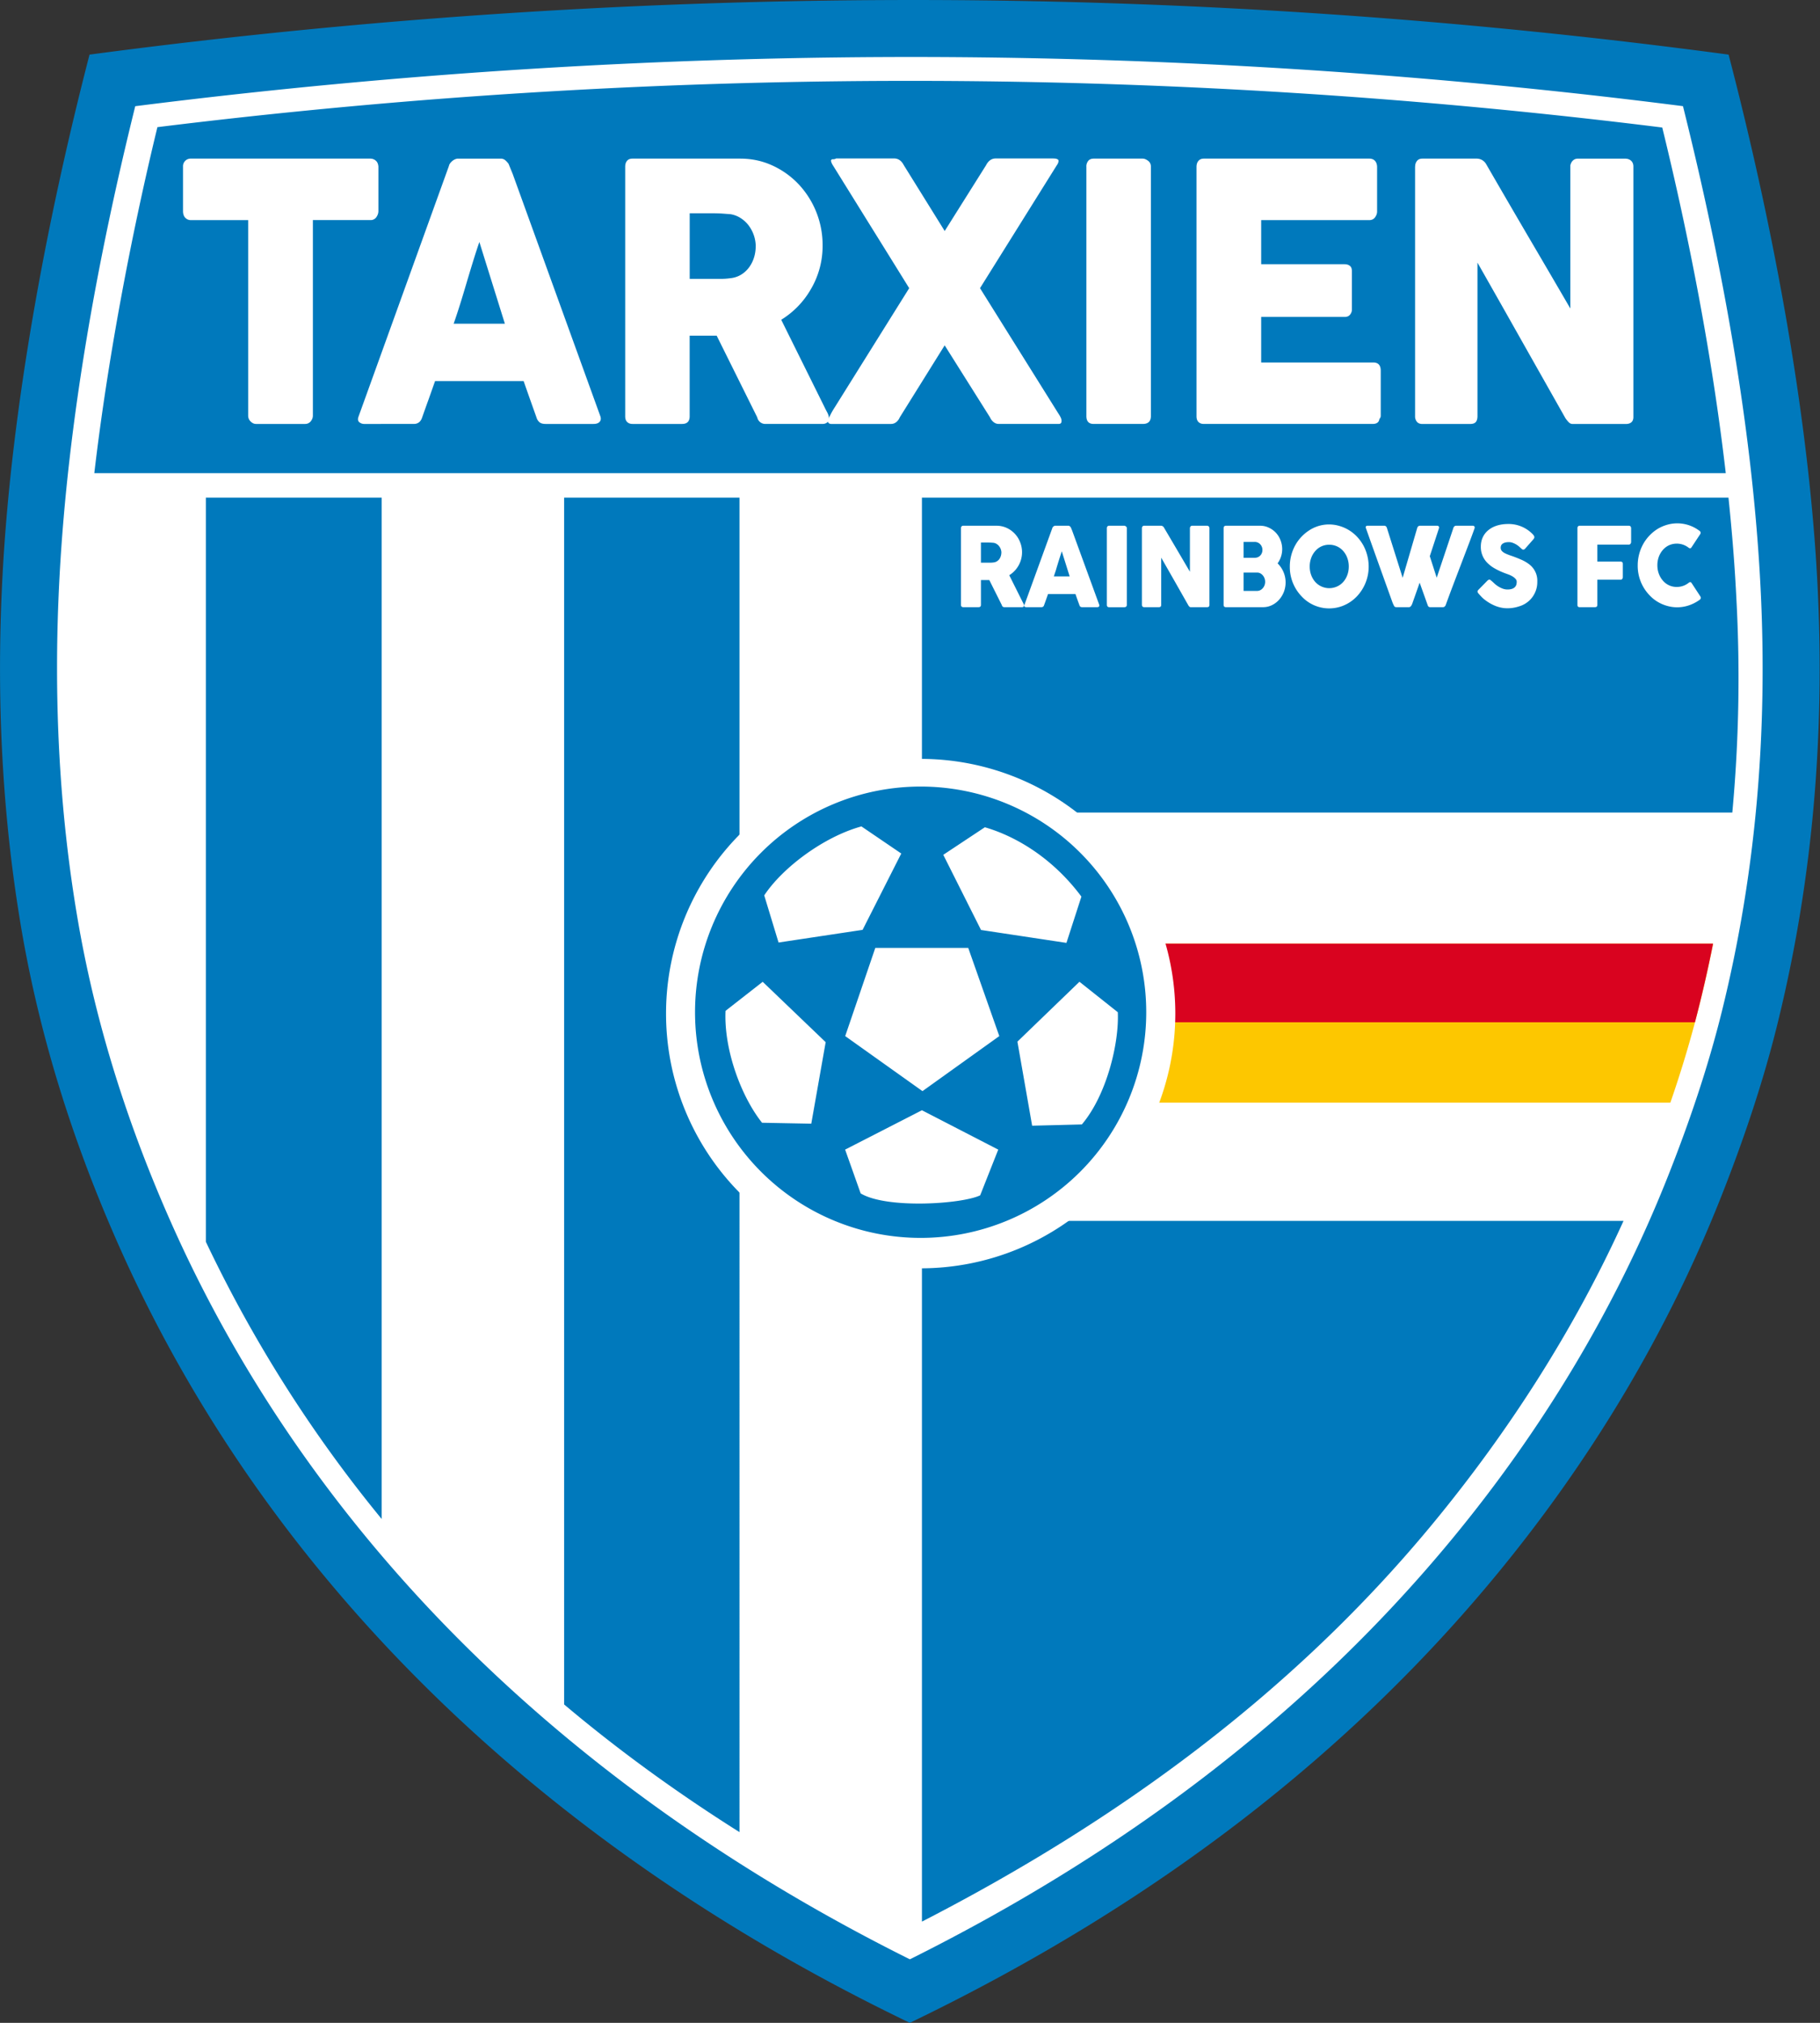 <svg xmlns="http://www.w3.org/2000/svg" width="450" height="500" fill="none"><rect width="100%" height="100%" fill="#333333" stroke="none"/><path fill="#0079BC" fill-rule="evenodd" d="M22.13 13.5A1546.36 1546.36 0 0 1 230.98.01C297.1.25 362.56 4.81 427.4 13.5c11.28 43.25 19.97 90.52 22 131.4 1.81 36.7-1.14 72.69-9.97 108.4-3.68 14.9-8.77 29.7-14.15 43.2-13.1 32.9-31.65 64.13-55.44 92.95-35.48 42.96-82.73 80.6-144.88 110.55-50.48-24.28-92.2-54.5-125.43-88.83-30.25-31.26-53.47-65.93-69.86-102.64-10.99-24.61-19.44-50.58-24.2-77.87C.56 202.34-1.04 172.59.67 141.4c2.2-40.26 10.62-86.02 21.47-127.91Z" clip-rule="evenodd"/><path fill="#fff" fill-rule="evenodd" d="M416.11 26.24A1506.88 1506.88 0 0 0 230.93 14.1c-66-.24-132.01 3.87-197.49 12.15-9.33 37.64-16.6 77.52-18.7 115.92-1.57 28.74-.3 57.69 4.64 86.06 4.49 25.77 12.53 50.69 23.18 74.55 16.36 36.65 39.22 69.76 67.11 98.58 33.2 34.3 72.66 61.7 115.3 82.94 51.3-25.58 97.3-59.4 134-103.83 22.2-26.88 40.32-56.8 53.23-89.2 5.35-13.45 10.08-27.3 13.56-41.37 8.48-34.27 11.31-69.07 9.56-104.3-1.95-39.44-9.54-80.68-19.2-119.36Z" clip-rule="evenodd"/><path fill="#FDC700" fill-rule="evenodd" d="M227.94 272.55H413a281.2 281.2 0 0 0 7.2-24.17 334.97 334.97 0 0 0 3.38-15.15H227.94v39.32Z" clip-rule="evenodd"/><path fill="#D9031F" fill-rule="evenodd" d="M419.08 252.69a334.97 334.97 0 0 0 4.48-19.45H227.95v19.45h191.14Z" clip-rule="evenodd"/><path fill="#0079BC" fill-rule="evenodd" d="M227.95 474.98c48.19-24.78 91.57-56.31 126.25-98.3 18.8-22.77 35-47.98 47.22-74.9H227.95v173.2ZM411 31.52A1500.42 1500.42 0 0 0 230.9 20c-64.27-.24-128.2 3.55-191.98 11.43-6.61 27.22-12.39 58.01-15.6 85.52H426.7c-3.33-28.8-9.05-58.26-15.7-85.42ZM50.9 123v183.94a332.97 332.97 0 0 0 43.47 68.52V123H50.89Zm88.58 0V421.3c13.7 11.55 28.2 22 43.36 31.56V123h-43.36Zm88.47 0v77.84h200.37a361.78 361.78 0 0 0 1.02-52.57c-.4-8.3-1.08-16.74-1.97-25.27H227.95Z" clip-rule="evenodd"/><path fill="#fff" fill-rule="evenodd" d="M45.25 41.15a1.87 1.87 0 0 1 1.94-1.94h44.4a2 2 0 0 1 1.31.49c.39.32.6.8.66 1.45v11c0 .53-.16 1.03-.5 1.52a1.7 1.7 0 0 1-1.48.73H77.36v48.31c0 .53-.18 1-.53 1.43-.36.43-.83.65-1.4.65H63.3c-.47 0-.91-.2-1.32-.6-.42-.4-.62-.89-.62-1.48v-48.3H47.19c-.55 0-1-.2-1.38-.58-.37-.38-.56-.94-.56-1.68v-11ZM111.02 40.93c.03-.17.13-.36.28-.57a3 3 0 0 1 1.25-1c.25-.1.48-.15.7-.15h10.55c.47 0 .87.15 1.2.46.33.3.57.59.74.82l1.03 2.52 21.64 59.8c.22.58.18 1.05-.12 1.42-.3.37-.83.56-1.57.56H134.9c-.63 0-1.11-.13-1.46-.38a2.41 2.41 0 0 1-.8-1.25 1291.56 1291.56 0 0 1-3.17-8.96h-21.9l-1.58 4.47c-.54 1.48-1.07 2.98-1.6 4.48-.35 1.1-1.05 1.64-2.1 1.64H90.12a1.9 1.9 0 0 1-1.29-.44c-.34-.3-.41-.74-.2-1.33l22.4-62.09Zm7.5 18.9c-.52 1.5-1.04 3.12-1.58 4.86-.53 1.74-1.07 3.49-1.59 5.26-.52 1.76-1.04 3.5-1.58 5.22a155.5 155.5 0 0 1-1.6 4.84h12.66l-6.3-20.18ZM154.58 41.24c0-.62.15-1.12.45-1.48.3-.37.76-.55 1.36-.55h26.63c2.83 0 5.48.56 7.96 1.7a20.74 20.74 0 0 1 6.47 4.62 21.94 21.94 0 0 1 5.94 15.15 20.98 20.98 0 0 1-2.89 10.78 21.35 21.35 0 0 1-7.34 7.58l10.6 21.38c.19.4.44.9.74 1.45.3.56.45 1.05.45 1.46 0 .47-.13.83-.42 1.08-.3.25-.7.38-1.19.38h-14.13a2.03 2.03 0 0 1-1.98-1.63L177.2 82.97h-6.68v19.92c0 1.27-.63 1.9-1.9 1.9H156.4c-.55 0-.99-.16-1.32-.47-.33-.31-.5-.78-.5-1.43V41.24Zm32.28 19.6a8.77 8.77 0 0 0-1.73-5.08 7.67 7.67 0 0 0-1.98-1.84 6.49 6.49 0 0 0-2.56-.98l-2.16-.16c-.67-.04-1.41-.06-2.21-.06h-5.69v16.21h7.59a17.53 17.53 0 0 0 2.6-.18 6.22 6.22 0 0 0 2.59-.9 6.93 6.93 0 0 0 1.94-1.82 8.2 8.2 0 0 0 1.2-2.43c.27-.9.4-1.8.4-2.75Z" clip-rule="evenodd"/><path fill="#fff" fill-rule="evenodd" d="m204.76 103.65.69-1.36c.23-.46.5-.91.8-1.38l18.55-29.68c-3.16-5.1-6.28-10.13-9.38-15.1l-9.38-15.1a4.35 4.35 0 0 1-.38-.67c-.1-.2-.17-.42-.2-.66.06-.23.22-.35.48-.34.27.02.53-.04.8-.19h14.35c1.01 0 1.81.56 2.39 1.68l10.1 16.25 10.22-16.25c.58-1.12 1.37-1.68 2.4-1.68H259.91c.3 0 .59 0 .85.02.26.01.48.07.67.16.2.09.3.22.3.4 0 .35-.16.73-.46 1.14l-18.96 30.34 19.33 30.91c.28.42.5.78.65 1.12.15.34.2.64.17.87 0 .44-.24.66-.74.66h-14.76c-.46 0-.89-.14-1.27-.44-.39-.3-.69-.69-.91-1.19l-11.21-17.8-11.1 17.8c-.21.5-.51.9-.9 1.2-.38.29-.81.43-1.28.43h-14.8a.9.9 0 0 1-.57-.2.65.65 0 0 1-.25-.55c0-.14.03-.28.08-.4ZM268.6 41.15c0-.53.16-.98.46-1.37.3-.38.76-.57 1.36-.57h12.12c.41 0 .85.18 1.32.53.47.35.7.83.7 1.41v61.7c0 1.3-.67 1.94-2.02 1.94h-12.12c-1.2 0-1.81-.65-1.81-1.94v-61.7ZM295.84 41.24c0-.62.17-1.12.48-1.48.32-.37.76-.55 1.33-.55h40.94c.6 0 1.07.2 1.4.57.33.39.5.9.5 1.55v10.95c0 .5-.17.97-.5 1.43-.33.46-.81.7-1.44.7h-26.72v10.9h20.62c.52 0 .96.13 1.3.4.35.26.51.7.51 1.32v9.54c0 .41-.15.81-.45 1.2-.3.38-.75.57-1.32.57h-20.66V89.6h27.7c1.24 0 1.86.67 1.86 2.03v11.13c0 .3-.1.56-.33.8-.1.82-.67 1.23-1.69 1.23h-41.72c-.55 0-.99-.16-1.31-.47-.33-.31-.5-.78-.5-1.43V41.24ZM349.9 41.15c0-.53.15-.98.45-1.37.3-.38.75-.57 1.36-.57h13.48a2.68 2.68 0 0 1 2.27 1.37c3.49 6.04 6.95 11.98 10.38 17.84 3.44 5.86 6.92 11.8 10.43 17.84V40.9c.11-.53.33-.94.66-1.24.33-.3.72-.44 1.16-.44h11.75c.57 0 1.05.16 1.44.5.38.34.58.83.58 1.44v61.92c0 .59-.17 1.01-.5 1.3-.33.27-.78.42-1.36.42h-13.15c-.36 0-.67-.13-.95-.4a6.95 6.95 0 0 1-.86-1.06l-10.85-19.2c-3.57-6.34-7.2-12.74-10.88-19.22v37.94c0 .64-.14 1.13-.41 1.45-.27.33-.77.49-1.48.49H351.7c-.63 0-1.09-.2-1.38-.56a2.1 2.1 0 0 1-.44-1.34V41.15ZM237.6 130.58a.7.7 0 0 1 .15-.46c.09-.11.23-.17.42-.17h8.24c.87 0 1.7.18 2.46.52a6.41 6.41 0 0 1 3.34 3.51 6.68 6.68 0 0 1-2.67 8.2l3.28 6.56.23.45c.1.17.14.32.14.45 0 .14-.04.25-.13.33a.54.54 0 0 1-.37.11h-4.37a.6.6 0 0 1-.39-.13.62.62 0 0 1-.22-.37l-3.1-6.2h-2.07v6.12c0 .39-.2.58-.59.58h-3.78a.58.58 0 0 1-.41-.14c-.1-.1-.16-.24-.16-.44v-18.92Zm10 6.02a2.68 2.68 0 0 0-.54-1.56 2.37 2.37 0 0 0-.62-.57c-.23-.16-.5-.26-.79-.3l-.66-.05-.69-.02h-1.76v4.98h2.35a5.5 5.5 0 0 0 .8-.06c.3-.03.57-.13.8-.28.24-.15.44-.33.6-.55a2.85 2.85 0 0 0 .5-1.59ZM260.2 130.48c.01-.05.04-.11.1-.17a.91.91 0 0 1 .38-.31.55.55 0 0 1 .21-.05h3.27c.14 0 .27.05.37.14.1.1.18.18.23.26l.32.77 6.7 18.35c.06.19.05.33-.05.44-.09.12-.25.17-.48.17h-3.66a.75.75 0 0 1-.45-.11.74.74 0 0 1-.25-.39 100.62 100.62 0 0 1-.98-2.75h-6.78a130.21 130.21 0 0 1-.98 2.75c-.1.34-.32.5-.65.5h-3.76a.59.59 0 0 1-.4-.13c-.1-.1-.13-.23-.06-.4l6.93-19.07Zm2.33 5.8a127.93 127.93 0 0 0-1.47 4.7l-.5 1.5h3.92l-1.95-6.2ZM273.67 130.55c0-.16.05-.3.14-.42.1-.12.24-.18.42-.18h3.75c.13 0 .27.06.41.17.15.1.22.25.22.43v18.94c0 .4-.21.6-.63.6h-3.75c-.37 0-.56-.2-.56-.6v-18.94ZM282.34 130.55c0-.16.05-.3.14-.42.1-.12.23-.18.42-.18h4.17a.83.83 0 0 1 .7.42 2691.84 2691.84 0 0 1 6.44 10.95v-10.85c.04-.16.1-.3.2-.38.1-.1.23-.14.36-.14h3.64c.18 0 .32.05.44.16.12.1.18.25.18.44v19c0 .19-.05.32-.15.4a.63.63 0 0 1-.42.13h-4.07a.41.41 0 0 1-.3-.12 2.06 2.06 0 0 1-.26-.32l-3.35-5.9-3.37-5.9v11.65c0 .2-.04.34-.13.44-.08.1-.24.15-.46.15h-3.62c-.2 0-.33-.06-.42-.17a.64.64 0 0 1-.14-.4v-18.96ZM302.54 130.58c0-.2.05-.35.14-.46.1-.11.24-.17.42-.17h8.46c.75 0 1.46.15 2.12.46a5.54 5.54 0 0 1 2.92 3.1 6.01 6.01 0 0 1-.71 5.74 6.6 6.6 0 0 1 1.54 7.08c-.3.74-.7 1.39-1.2 1.94-.5.56-1.1 1-1.78 1.33-.67.32-1.39.48-2.13.48h-9.22a.58.58 0 0 1-.41-.14c-.1-.1-.15-.24-.15-.44v-18.92Zm10.27 13.21a2.45 2.45 0 0 0-.55-1.54 2.18 2.18 0 0 0-.62-.52 1.6 1.6 0 0 0-.79-.2h-3.37v4.53h3.37c.28 0 .54-.07.78-.2.24-.12.44-.29.62-.5a2.35 2.35 0 0 0 .56-1.57Zm-.67-7.87a2.02 2.02 0 0 0-.54-1.38 1.84 1.84 0 0 0-1.39-.59h-2.73v3.93h2.7c.28 0 .55-.05.8-.14.23-.1.44-.23.6-.4a1.96 1.96 0 0 0 .56-1.42ZM323.83 140.03c0 .75.12 1.45.36 2.1.24.65.57 1.21 1 1.7a4.66 4.66 0 0 0 5.41 1.13c.6-.27 1.1-.65 1.53-1.13.43-.49.76-1.05 1-1.7.24-.65.36-1.35.36-2.1a6.1 6.1 0 0 0-.36-2.1 5.3 5.3 0 0 0-1-1.71 4.5 4.5 0 0 0-3.48-1.57 4.44 4.44 0 0 0-3.46 1.57 5.3 5.3 0 0 0-1 1.71 6.1 6.1 0 0 0-.36 2.1Zm-4.92.01a10.9 10.9 0 0 1 1.33-5.24 10.42 10.42 0 0 1 3.5-3.73 8.96 8.96 0 0 1 7.51-1.04 9.6 9.6 0 0 1 4.3 2.66c.6.63 1.1 1.34 1.53 2.1a11.12 11.12 0 0 1 1.33 5.25 10.7 10.7 0 0 1-2.86 7.31c-.6.63-1.25 1.17-1.98 1.62a9.3 9.3 0 0 1-11.8-1.62 10.47 10.47 0 0 1-2.86-7.31ZM344.71 149.8a7.8 7.8 0 0 1-.44-.96l-3.28-9.14a2844.36 2844.36 0 0 1-3.3-9.26.34.34 0 0 1-.02-.1c0-.26.16-.39.47-.39h4.11c.32 0 .54.18.66.52l3.9 12.35 3.61-12.35c.12-.34.36-.52.7-.52h4.15c.2 0 .34.04.42.12a.4.4 0 0 1 .12.3c0 .08 0 .13-.02.15v.04l-2.27 6.92 1.71 5.32 4.13-12.33c.12-.34.36-.52.7-.52h4.02c.2 0 .34.04.42.12a.4.4 0 0 1 .12.3c0 .08 0 .13-.02.15v.04c-.57 1.6-1.16 3.18-1.77 4.76l-1.81 4.75a967.5 967.5 0 0 0-1.81 4.75c-.6 1.58-1.19 3.17-1.76 4.75-.03.1-.11.2-.23.33a.58.58 0 0 1-.43.18h-3.13a.67.67 0 0 1-.42-.11.63.63 0 0 1-.21-.3l-2.02-5.65a701.45 701.45 0 0 1-1.7 4.84 9.2 9.2 0 0 1-.14.4c-.06.14-.12.27-.2.4-.08.12-.16.22-.26.3a.52.52 0 0 1-.34.12h-3.12c-.27 0-.45-.1-.54-.28ZM368.8 143.6c.15.12.33.29.56.5a6.35 6.35 0 0 0 2.06 1.35c.42.17.87.26 1.33.26.44 0 .8-.06 1.1-.16.3-.1.52-.24.69-.41.17-.17.3-.37.37-.6.07-.22.1-.46.1-.72 0-.28-.1-.53-.3-.75-.2-.22-.44-.41-.73-.59-.29-.17-.6-.32-.9-.44l-.82-.3a17.92 17.92 0 0 1-2.68-1.23 8.26 8.26 0 0 1-1.91-1.47 5.5 5.5 0 0 1-1.53-3.93c0-.84.16-1.6.48-2.3.32-.68.77-1.27 1.36-1.75.6-.5 1.3-.87 2.13-1.14.84-.26 1.77-.4 2.8-.4a8.24 8.24 0 0 1 5.83 2.3c.2.17.35.35.46.51.12.16.17.3.17.42s-.02.23-.08.32c-.05.1-.14.22-.25.34l-1.95 2.21c-.14.16-.29.23-.43.23a.53.53 0 0 1-.33-.1l-.32-.28-.12-.1a5.07 5.07 0 0 0-1.99-1.24 2.6 2.6 0 0 0-.8-.13c-.28 0-.55.02-.8.07-.24.05-.45.13-.64.24-.19.1-.34.25-.45.42-.1.18-.16.4-.16.65s.06.47.18.66c.11.18.3.35.53.51.24.16.54.3.89.45.35.14.76.3 1.23.45.9.32 1.73.65 2.5 1 .75.35 1.4.76 1.96 1.23a5.06 5.06 0 0 1 1.76 4.1 6.23 6.23 0 0 1-4.5 6.1c-.9.3-1.87.47-2.9.47-.99 0-1.95-.19-2.9-.56-.93-.37-1.81-.87-2.63-1.5a6.99 6.99 0 0 1-.86-.76 45.3 45.3 0 0 1-.56-.61l-.03-.04-.03-.04-.02-.02-.03-.03-.03-.02c-.2-.23-.29-.41-.29-.55 0-.15.1-.32.3-.51l2.2-2.24c.18-.13.32-.2.43-.2.08 0 .16.03.25.08l.3.25ZM390.02 130.58c0-.2.05-.34.14-.45a.5.5 0 0 1 .35-.18h12.2c.2 0 .35.06.45.18.1.12.14.28.14.47v3.37c0 .15-.05.3-.15.43a.52.52 0 0 1-.45.22h-7.75v4.19h5.73c.16 0 .3.04.4.13.12.1.17.25.17.46v3.24c0 .16-.05.3-.14.44a.47.47 0 0 1-.4.21h-5.76v6.21c0 .39-.2.58-.59.58h-3.88c-.31-.04-.46-.23-.46-.57v-18.93ZM420.12 131.14c.15.09.25.2.32.35.07.14.06.32-.04.51l-2.15 3.26c-.1.15-.2.24-.3.26-.1.02-.24-.01-.4-.11a4.74 4.74 0 0 0-4.89-.63c-.59.28-1.1.67-1.52 1.16a5.39 5.39 0 0 0-1 1.7 6.03 6.03 0 0 0-.35 2.1c0 .73.12 1.42.36 2.07.24.65.57 1.21 1 1.7a4.42 4.42 0 0 0 3.44 1.57 4.68 4.68 0 0 0 3-1.07c.15-.1.27-.13.38-.12.1.02.2.1.3.25l2.18 3.33c.1.2.1.37.04.5a.85.85 0 0 1-.32.34c-.8.57-1.66 1.01-2.58 1.32a9.05 9.05 0 0 1-5.5.1 9.36 9.36 0 0 1-4.3-2.66 10.47 10.47 0 0 1-2.86-7.31 10.9 10.9 0 0 1 1.33-5.24 10.44 10.44 0 0 1 3.5-3.73 9.7 9.7 0 0 1 2.32-1.04 9.06 9.06 0 0 1 8.04 1.4ZM227.65 187.58a62.96 62.96 0 1 1-.02 125.92 62.96 62.96 0 0 1 .02-125.92Z" clip-rule="evenodd"/><path fill="#0079BC" fill-rule="evenodd" d="M227.63 194.42a55.78 55.78 0 1 1 0 111.56 55.78 55.78 0 0 1 0-111.56Zm-23.48 63.18-3.56 20.15-12.17-.23c-5.11-6.41-9.47-18-9.03-27.66l9.19-7.18 15.57 14.92Zm9.13-27.76-20.78 3.13-3.54-11.65c4.51-6.84 14.7-14.49 24.03-17.05l9.85 6.7-9.56 18.87Zm29.28.03-9.33-18.58 10.28-6.81c7.72 2.24 16.8 7.65 23.87 17.14l-3.7 11.44-21.12-3.19Zm9 27.6 15.34-14.8 9.48 7.53c.35 7.53-2.7 20.43-8.89 27.74l-12.29.31-3.64-20.77Zm-23.61 16.96 18.87 9.73-4.47 11.3c-4.47 2.16-23.14 3.4-29.55-.48l-3.84-10.82 18.99-9.73Zm.14-4.73 18.99-13.6-7.68-21.8h-22.98l-7.44 21.8 19.1 13.6Z" clip-rule="evenodd"/></svg>